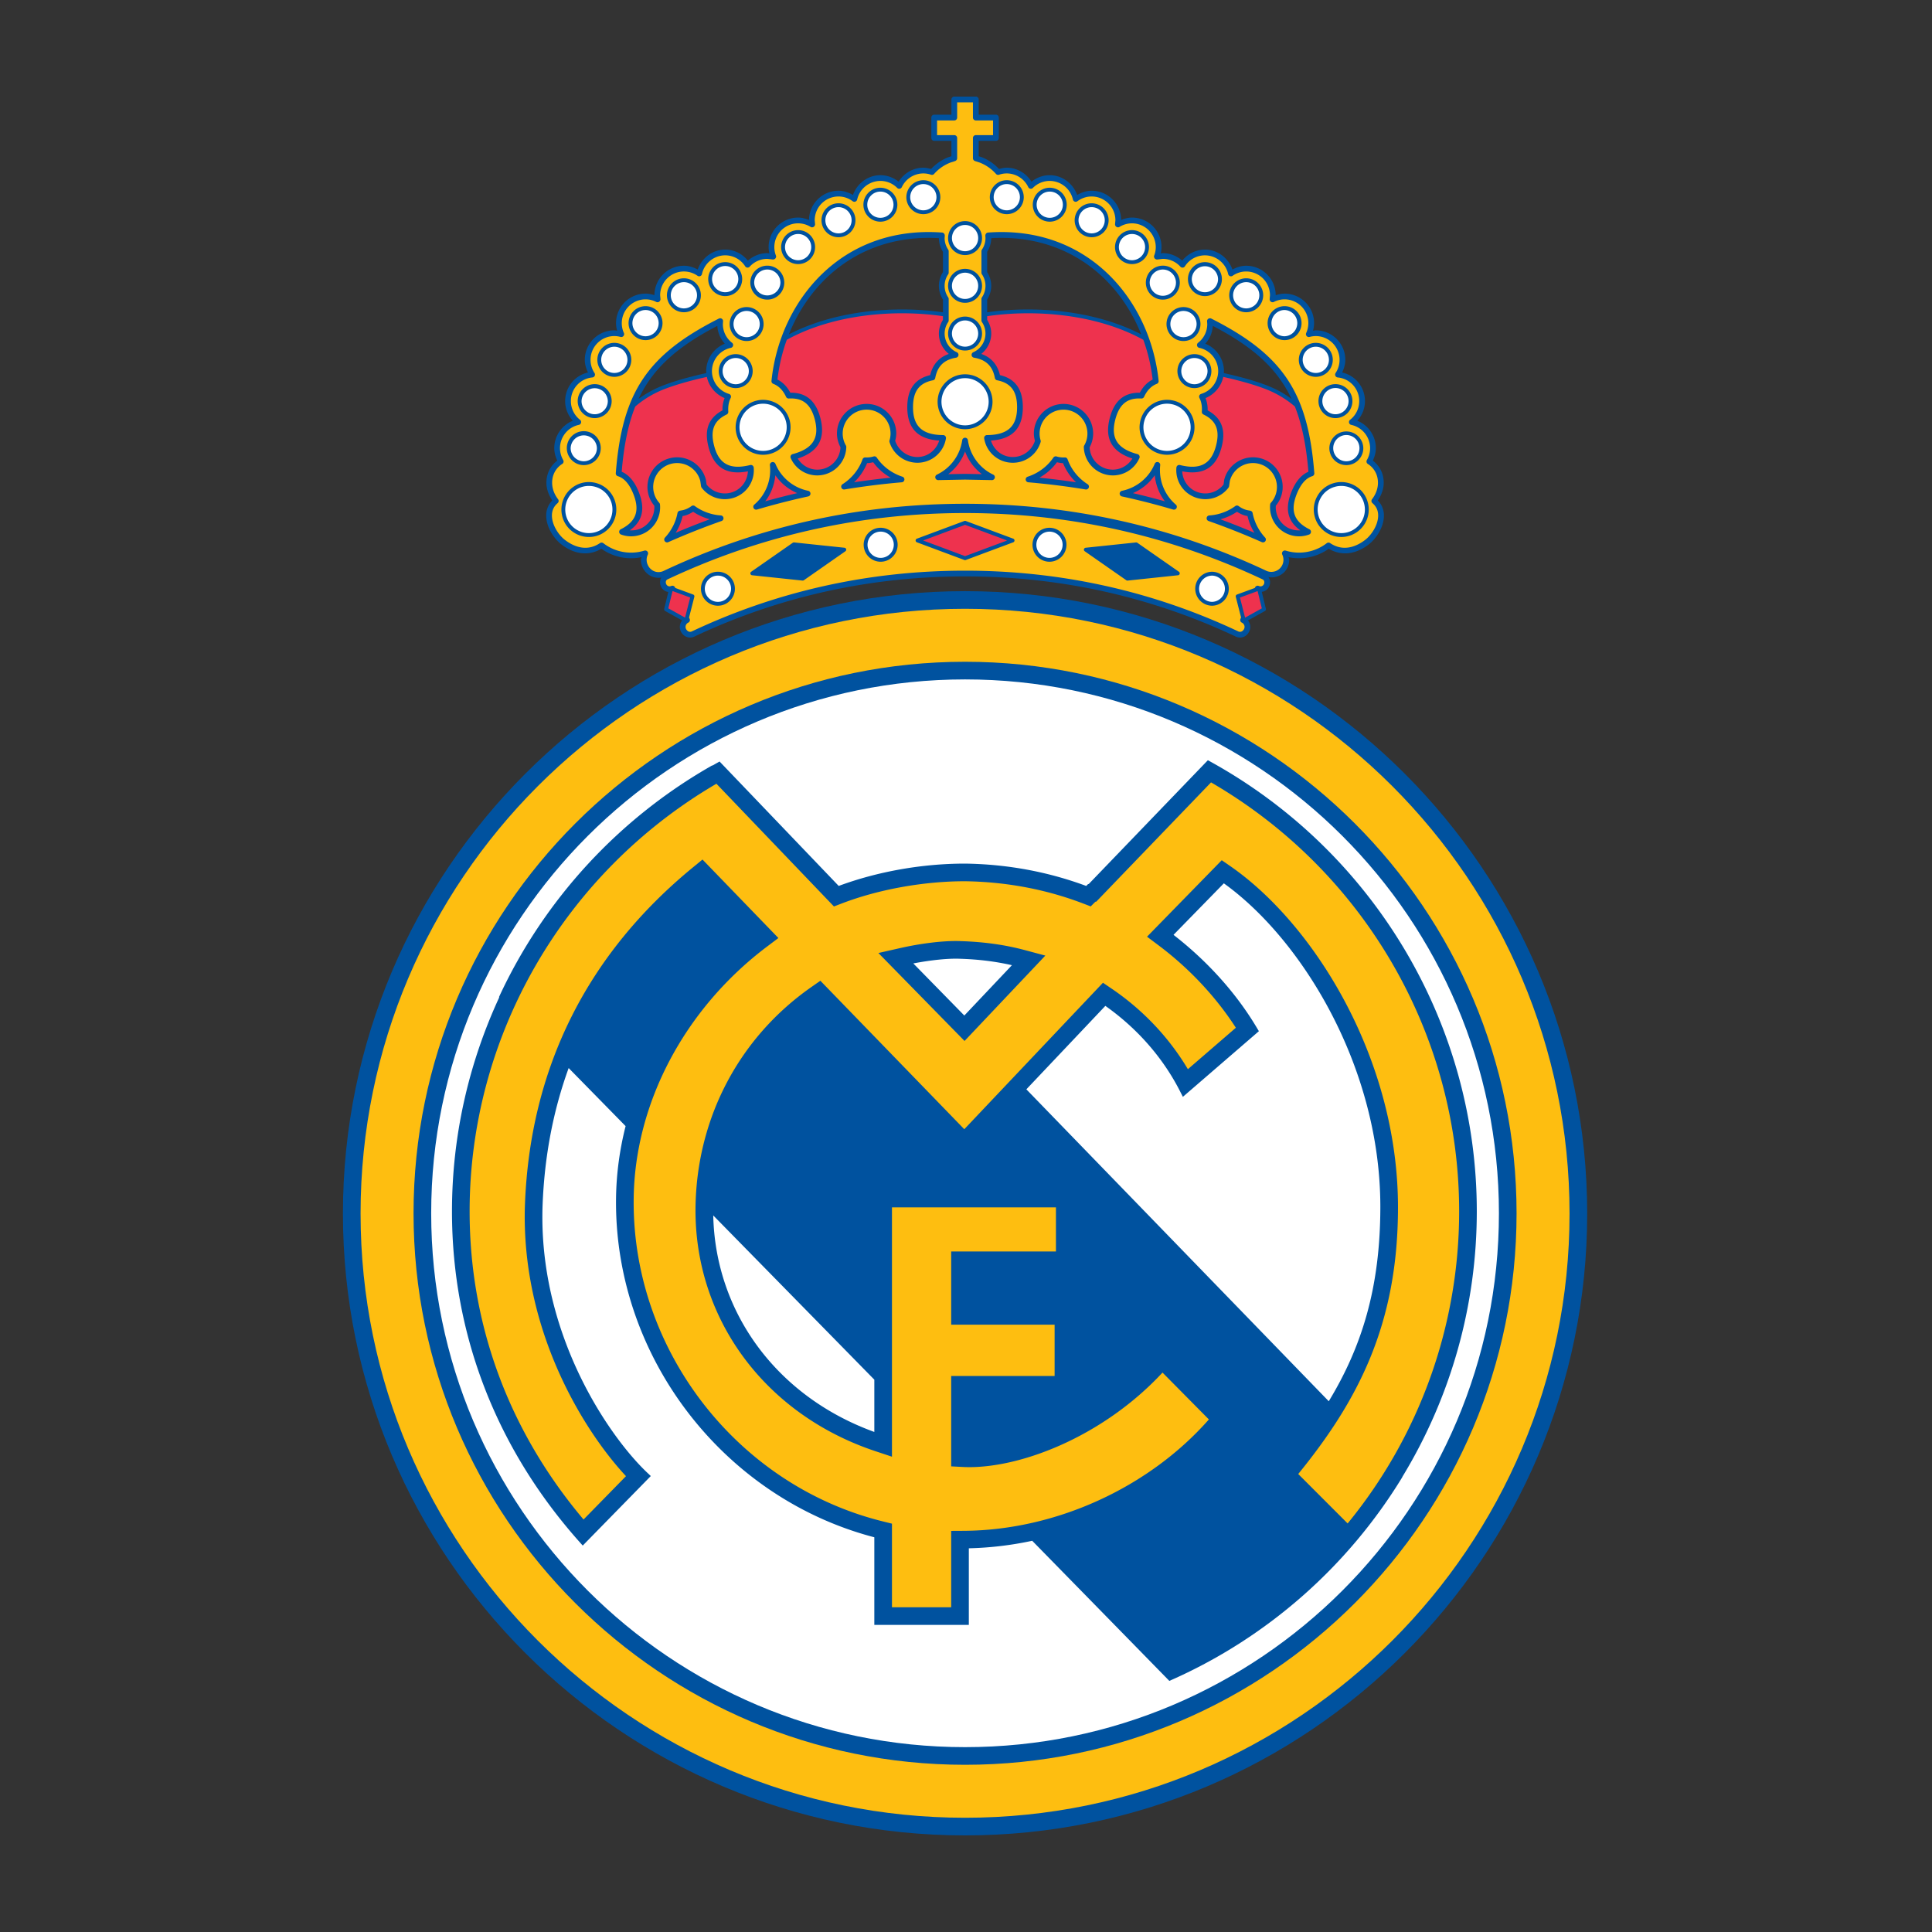 <svg xmlns="http://www.w3.org/2000/svg" viewBox="0 0 400 400">
  <rect x="0" y="0" width="400" height="400" fill="#333333" stroke="none"/>
  <g fill="none" fill-rule="nonzero">
    <path fill="#00529F" d="M285.264 103.618c.76-1.146 1.22-2.399 1.22-3.675 0-.358-.033-.717-.096-1.074-.253-1.43-1.027-2.643-2.158-3.506.383-.809.627-1.68.627-2.581 0-2.518-1.567-4.76-3.846-5.672 1.007-1.113 1.591-2.536 1.591-4.065a6.062 6.062 0 0 0-4.727-5.927c.392-.821.658-1.695.658-2.616 0-3.369-2.742-6.11-6.11-6.11-.194 0-.39.06-.585.08a5.992 5.992 0 0 0 .232-1.57 6.117 6.117 0 0 0-6.109-6.11c-.629 0-1.243.132-1.84.322a6.117 6.117 0 0 0-6.11-6.094c-1.014 0-1.97.311-2.85.787-.853-2.41-3.096-4.13-5.691-4.13-1.852 0-3.545.866-4.704 2.288-1.106-.98-2.523-1.557-4.015-1.557l-.427.05a6.02 6.02 0 0 0 .154-1.296 6.119 6.119 0 0 0-6.112-6.112c-.778 0-1.528.202-2.25.493a6.074 6.074 0 0 0-1.784-4.26 6.07 6.07 0 0 0-4.322-1.79c-1.069 0-2.073.344-2.995.874-.857-2.39-3.092-4.095-5.68-4.095-1.394 0-2.7.488-3.776 1.341-1.108-1.756-3.016-2.894-5.12-2.894-.542 0-1.074.124-1.603.269-1.002-1.063-2.222-1.922-3.594-2.447l-.614-.197v-3.178h3.568a.595.595 0 0 0 .595-.595v-4.23a.595.595 0 0 0-.595-.594h-3.568v-3.152a.595.595 0 0 0-.595-.595h-4.456a.595.595 0 0 0-.595.595v3.152h-3.563a.594.594 0 0 0-.595.595v4.23c0 .328.266.594.595.594h3.563v3.178l-.613.197c-1.37.524-2.59 1.383-3.596 2.447-.528-.146-1.06-.27-1.603-.27-2.104 0-4.011 1.139-5.119 2.895-1.076-.855-2.383-1.342-3.777-1.342-2.585 0-4.821 1.706-5.678 4.095-.92-.53-1.923-.874-2.996-.874-3.348 0-6.07 2.709-6.104 6.05-.724-.29-1.475-.493-2.251-.493a6.12 6.12 0 0 0-6.113 6.112c0 .438.062.87.157 1.297l-.43-.05c-1.489 0-2.905.577-4.015 1.556-1.155-1.422-2.845-2.288-4.699-2.288-2.604 0-4.845 1.72-5.69 4.13-.887-.476-1.844-.787-2.858-.787a6.116 6.116 0 0 0-6.107 6.093c-.597-.191-1.206-.322-1.836-.322a6.118 6.118 0 0 0-6.111 6.111c0 .538.092 1.058.229 1.57-.196-.02-.391-.08-.585-.08-3.37 0-6.11 2.741-6.11 6.11 0 .922.266 1.796.66 2.616-2.74.631-4.726 3.038-4.726 5.926 0 1.529.583 2.951 1.59 4.065-2.278.914-3.844 3.155-3.844 5.672 0 .9.241 1.772.62 2.58-1.13.864-1.902 2.08-2.155 3.51a6.153 6.153 0 0 0-.094 1.072c0 1.276.458 2.528 1.218 3.675a4.38 4.38 0 0 0-1.26 3.12v.093c.042 2.387 1.64 4.71 3.11 5.857 2.754 2.152 5.754 2.448 8.317.924a10.56 10.56 0 0 0 8.303 1.744c-.028.184-.123.358-.123.543a3.7 3.7 0 0 0 .357 1.582c.429.92 1.174 1.613 2.094 1.948a3.494 3.494 0 0 0 1.777.146c-.06.1-.111.206-.151.318a2.064 2.064 0 0 0 .097 1.567c.223.474.616.834 1.108 1.012.131.047.264.066.398.077l-.857 3.502a.4.4 0 0 0 .194.444l3.517 1.958a2.174 2.174 0 0 0-.475 1.345c0 .304.064.611.199.905.533 1.125 1.73 1.597 2.787 1.105 17.533-8.274 36.397-12.468 56.067-12.468 19.671 0 38.535 4.194 56.068 12.466 1.064.496 2.26.023 2.784-1.1a2.15 2.15 0 0 0 .204-.913c0-.488-.173-.958-.477-1.34l3.514-1.958a.4.4 0 0 0 .194-.444l-.858-3.52c.636-.077 1.22-.446 1.513-1.071.137-.292.206-.605.206-.912 0-.225-.037-.446-.111-.652a1.802 1.802 0 0 0-.224-.415c1.593.27 3.226-.47 3.947-2.001.235-.5.352-1.037.352-1.573 0-.188-.095-.364-.125-.551a10.576 10.576 0 0 0 8.309-1.744c2.56 1.522 5.56 1.227 8.315-.923 1.468-1.148 3.066-3.47 3.108-5.857v-.092a4.38 4.38 0 0 0-1.26-3.12ZM146.21 76.836c0 .137.022.27.031.405-2.971.66-6.359 1.546-9.113 2.628a21.672 21.672 0 0 0-4.918 2.717c2.981-6.347 8.031-10.812 16.303-15.116a6.007 6.007 0 0 0 1.55 3.688 6.14 6.14 0 0 0-3.853 5.678Zm49.016-20.498c-.532.858-.84 1.827-.84 2.838 0 1.012.308 1.982.84 2.84v2.645c-9.724-1.401-22.184-.468-31.902 4.573 4.645-11.623 15.406-20.824 31.065-19.923.003 1.006.308 1.969.837 2.822v4.205Zm9.159 8.323v-2.644c.53-.856.837-1.826.837-2.841 0-1.015-.308-1.983-.837-2.838v-4.205c.526-.85.831-1.812.835-2.822 15.658-.9 26.419 8.3 31.064 19.923-9.718-5.04-22.177-5.974-31.9-4.573Zm58.095 15.208c-2.759-1.083-6.142-1.968-9.109-2.628.009-.135.032-.268.032-.405 0-2.523-1.572-4.766-3.856-5.677a6.014 6.014 0 0 0 1.55-3.69c8.271 4.304 13.32 8.77 16.301 15.116a21.685 21.685 0 0 0-4.918-2.716Z"/>
    <path fill="#EE324E" d="M269.22 109.803c-.896.05-1.79-.108-2.588-.547a4.824 4.824 0 0 1-2.501-4.226c0-.11.01-.223.016-.335.57-.691.994-1.47 1.22-2.346a6.087 6.087 0 0 0-.655-4.646 6.104 6.104 0 0 0-3.765-2.828c-3.273-.844-6.627 1.137-7.477 4.416l-.146 1.028a4.814 4.814 0 0 1-4.98 1.69c-2.073-.534-3.474-2.342-3.578-4.425 4.385.853 7.068-.786 8.16-5.043.228-.885.342-1.704.342-2.457 0-2.295-1.1-3.972-3.241-5.123 0-.069.007-.14.007-.21a6.49 6.49 0 0 0-.441-2.332c1.876-.78 3.258-2.427 3.67-4.383 2.921.65 6.232 1.52 8.926 2.577a20.758 20.758 0 0 1 5.899 3.55c1.495 3.755 2.362 8.152 2.805 13.503-1.5.647-2.718 2.08-3.592 4.36-.437 1.152-.656 2.206-.656 3.169 0 1.885.882 3.4 2.574 4.608ZM234.452 94.933c-1.098 1.771-3.18 2.686-5.253 2.152-2.053-.527-3.515-2.365-3.6-4.48a6.08 6.08 0 0 0 .728-2.838 6.146 6.146 0 0 0-6.138-6.14 6.148 6.148 0 0 0-6.14 6.14c0 .51.097 1.007.224 1.494-.648 2.009-2.473 3.36-4.586 3.36-2.138 0-3.908-1.417-4.525-3.406 4.421-.279 6.605-2.526 6.605-6.904 0-3.724-1.564-5.893-4.741-6.65-.526-2.219-1.83-3.676-3.861-4.384 1.271-1.013 2.06-2.546 2.06-4.217 0-1.018-.308-1.985-.838-2.838v-.758c9.865-1.445 22.628-.463 32.327 4.89a36.27 36.27 0 0 1 1.93 8.231c-1.098.546-1.988 1.458-2.656 2.725-3.262-.054-5.305 1.673-6.233 5.275-.226.882-.34 1.7-.34 2.452-.001 2.876 1.68 4.811 5.037 5.896ZM196.446 73.277c-2.03.708-3.335 2.166-3.86 4.385-3.18.756-4.743 2.925-4.743 6.65 0 4.377 2.184 6.624 6.61 6.903-.622 1.989-2.392 3.405-4.53 3.405-2.083 0-3.946-1.38-4.581-3.359.124-.49.22-.99.22-1.494a6.1 6.1 0 0 0-1.798-4.342 6.098 6.098 0 0 0-4.342-1.799 6.148 6.148 0 0 0-6.142 6.14c0 .985.27 1.954.733 2.838-.084 2.116-1.547 3.952-3.603 4.48-2.072.535-4.155-.38-5.25-2.151 3.358-1.085 5.038-3.02 5.038-5.897 0-.753-.114-1.57-.34-2.451-.93-3.603-2.972-5.33-6.233-5.276-.664-1.265-1.557-2.176-2.66-2.725.318-2.796.97-5.568 1.932-8.23 9.7-5.353 22.463-6.335 32.329-4.89v.758c-.532.857-.84 1.825-.84 2.838.002 1.671.789 3.204 2.06 4.217ZM149.585 84.961c-2.14 1.15-3.238 2.825-3.238 5.121 0 .755.115 1.574.343 2.46 1.09 4.257 3.773 5.897 8.156 5.042-.1 2.082-1.502 3.89-3.58 4.425a4.81 4.81 0 0 1-4.978-1.69l-.146-1.02c-.848-3.287-4.202-5.269-7.479-4.424a6.102 6.102 0 0 0-3.76 2.824 6.097 6.097 0 0 0-.658 4.649c.224.873.649 1.653 1.22 2.346.008.11.016.22.016.33 0 1.75-.946 3.376-2.499 4.23-.797.44-1.693.598-2.587.548 1.691-1.207 2.573-2.722 2.573-4.606 0-.963-.22-2.017-.657-3.168-.868-2.28-2.087-3.715-3.595-4.362.443-5.35 1.31-9.747 2.805-13.502a20.759 20.759 0 0 1 5.9-3.551c2.69-1.057 6.004-1.927 8.929-2.578.412 1.956 1.793 3.604 3.67 4.384a6.512 6.512 0 0 0-.442 2.333c0 .069.006.14.007.21ZM252.663 107.513a11.306 11.306 0 0 0 3.444-1.558c.553.359 1.144.648 1.785.811l.39.07a11.476 11.476 0 0 0 1.442 3.477 152.44 152.44 0 0 0-7.061-2.8ZM199.805 98.107l-3.491.065a10.461 10.461 0 0 0 3.491-4.698 10.47 10.47 0 0 0 3.493 4.698l-3.493-.065ZM139.89 110.313a11.368 11.368 0 0 0 1.44-3.476l.39-.071c.639-.163 1.23-.452 1.787-.811a11.425 11.425 0 0 0 3.448 1.555c-2.376.875-4.733 1.81-7.065 2.803ZM158.432 103.791c1.206-1.561 1.9-3.43 2.1-5.389a10.488 10.488 0 0 0 4.521 3.695 149.965 149.965 0 0 0-6.62 1.694Z"/>
    <path fill="#EE324E" d="M176.828 99.85a11.289 11.289 0 0 0 2.692-3.96c.429-.007.848-.092 1.265-.186a11.28 11.28 0 0 0 3.625 3.196c-2.529.253-5.058.57-7.582.95ZM215.2 98.9a11.33 11.33 0 0 0 3.63-3.196c.413.094.83.179 1.26.186a11.312 11.312 0 0 0 2.693 3.96 154.44 154.44 0 0 0-7.583-.95ZM234.559 102.096a10.472 10.472 0 0 0 4.52-3.694c.201 1.958.897 3.827 2.103 5.39a150.717 150.717 0 0 0-6.623-1.696Z"/>
    <path fill="#FFF" d="M188.45 40.827a2.721 2.721 0 0 1 2.72-2.716 2.72 2.72 0 0 1 2.717 2.716 2.72 2.72 0 0 1-2.717 2.717c-1.499 0-2.72-1.219-2.72-2.717ZM197.089 49.295a2.72 2.72 0 0 1 2.716-2.717 2.72 2.72 0 0 1 2.717 2.717 2.719 2.719 0 0 1-2.717 2.715 2.719 2.719 0 0 1-2.716-2.715ZM197.089 59.176a2.72 2.72 0 0 1 2.716-2.717 2.72 2.72 0 0 1 2.717 2.717 2.72 2.72 0 0 1-2.717 2.718 2.72 2.72 0 0 1-2.716-2.718ZM197.089 69.06a2.719 2.719 0 0 1 2.716-2.716 2.719 2.719 0 0 1 2.717 2.715 2.719 2.719 0 0 1-2.717 2.715 2.719 2.719 0 0 1-2.716-2.715ZM179.56 42.382c0-.725.283-1.407.796-1.92a2.696 2.696 0 0 1 1.918-.795 2.719 2.719 0 0 1 2.716 2.715 2.718 2.718 0 0 1-2.716 2.715 2.717 2.717 0 0 1-2.714-2.715ZM170.883 45.604a2.72 2.72 0 0 1 2.717-2.717 2.72 2.72 0 0 1 2.715 2.717 2.718 2.718 0 0 1-2.715 2.714 2.72 2.72 0 0 1-2.717-2.714ZM162.527 51.162a2.72 2.72 0 0 1 2.718-2.717c.724 0 1.405.283 1.917.796a2.718 2.718 0 0 1-1.918 4.637 2.72 2.72 0 0 1-2.717-2.716ZM156.146 58.52a2.719 2.719 0 0 1 2.713-2.718 2.72 2.72 0 0 1 2.717 2.717 2.716 2.716 0 0 1-5.43 0ZM147.428 57.787a2.718 2.718 0 0 1 4.637-1.918c.512.512.795 1.193.795 1.918a2.72 2.72 0 0 1-2.714 2.72c-1.499-.001-2.718-1.221-2.718-2.72ZM138.88 61.132a2.721 2.721 0 0 1 2.719-2.717 2.718 2.718 0 0 1 2.712 2.717 2.718 2.718 0 0 1-2.712 2.717c-1.5 0-2.719-1.22-2.719-2.717ZM130.935 66.902a2.72 2.72 0 0 1 2.72-2.716 2.718 2.718 0 0 1 2.712 2.716 2.719 2.719 0 0 1-2.712 2.717c-1.5 0-2.72-1.219-2.72-2.717ZM124.475 74.502a2.719 2.719 0 0 1 2.712-2.717 2.722 2.722 0 0 1 2.719 2.717 2.72 2.72 0 0 1-2.719 2.716 2.718 2.718 0 0 1-2.712-2.716ZM120.405 83.044a2.718 2.718 0 0 1 5.435 0c0 1.5-1.22 2.72-2.716 2.72-1.5 0-2.719-1.22-2.719-2.72ZM118.15 92.782a2.717 2.717 0 0 1 5.432 0 2.72 2.72 0 0 1-2.715 2.717 2.72 2.72 0 0 1-2.717-2.717ZM151.866 67.094a2.7 2.7 0 0 1 .797-1.922 2.699 2.699 0 0 1 1.92-.796 2.72 2.72 0 0 1 2.714 2.718 2.719 2.719 0 0 1-2.715 2.716 2.72 2.72 0 0 1-2.716-2.716ZM149.608 76.836a2.717 2.717 0 0 1 2.712-2.715 2.72 2.72 0 0 1 2.717 2.715 2.72 2.72 0 0 1-2.717 2.716 2.717 2.717 0 0 1-2.712-2.716ZM194.921 83.178a4.89 4.89 0 0 1 4.884-4.885 4.891 4.891 0 0 1 4.886 4.885 4.891 4.891 0 0 1-4.886 4.886 4.891 4.891 0 0 1-4.884-4.886ZM155.505 92.675a4.854 4.854 0 0 1-2.248-2.992 4.893 4.893 0 0 1 3.518-5.948 4.893 4.893 0 0 1 5.95 3.517 4.89 4.89 0 0 1-7.22 5.423ZM117.635 107.849a4.896 4.896 0 0 1 1.925-6.637 4.858 4.858 0 0 1 3.722-.411 4.85 4.85 0 0 1 2.916 2.337 4.891 4.891 0 0 1-1.924 6.635 4.898 4.898 0 0 1-6.64-1.924ZM205.73 40.827c0-.726.282-1.408.794-1.921a2.692 2.692 0 0 1 1.916-.795 2.72 2.72 0 0 1 2.72 2.716 2.721 2.721 0 0 1-2.72 2.717 2.716 2.716 0 0 1-2.71-2.717ZM214.625 42.382a2.716 2.716 0 0 1 2.712-2.715 2.72 2.72 0 0 1 2.717 2.715 2.72 2.72 0 0 1-2.717 2.715 2.716 2.716 0 0 1-2.712-2.715ZM223.296 45.604a2.719 2.719 0 0 1 2.715-2.717 2.72 2.72 0 0 1 2.718 2.717 2.72 2.72 0 0 1-2.718 2.714 2.718 2.718 0 0 1-2.715-2.714ZM231.652 51.162a2.719 2.719 0 0 1 2.715-2.717 2.72 2.72 0 0 1 2.717 2.717 2.72 2.72 0 0 1-2.717 2.716 2.719 2.719 0 0 1-2.715-2.716ZM238.035 58.52a2.72 2.72 0 0 1 2.717-2.718c.725 0 1.405.283 1.919.795a2.717 2.717 0 1 1-4.635 1.922ZM246.75 57.787a2.717 2.717 0 0 1 5.433 0 2.72 2.72 0 0 1-2.714 2.719 2.722 2.722 0 0 1-2.718-2.72ZM255.299 61.132a2.718 2.718 0 0 1 2.712-2.717c1.5 0 2.72 1.22 2.72 2.717a2.721 2.721 0 0 1-2.72 2.717 2.718 2.718 0 0 1-2.712-2.717ZM263.243 66.902a2.72 2.72 0 0 1 2.718-2.716 2.718 2.718 0 0 1 0 5.433 2.72 2.72 0 0 1-2.718-2.717ZM269.706 74.502a2.72 2.72 0 0 1 2.717-2.717 2.72 2.72 0 0 1 2.717 2.717 2.72 2.72 0 0 1-2.717 2.716 2.72 2.72 0 0 1-2.717-2.716ZM273.776 83.044a2.717 2.717 0 0 1 2.715-2.713 2.719 2.719 0 0 1 2.716 2.713c0 1.5-1.218 2.72-2.716 2.72a2.72 2.72 0 0 1-2.715-2.72ZM276.029 92.782a2.715 2.715 0 1 1 5.432.005 2.715 2.715 0 0 1-5.432-.005ZM242.313 67.094a2.72 2.72 0 0 1 2.716-2.718 2.72 2.72 0 0 1 2.715 2.718 2.718 2.718 0 0 1-2.715 2.716 2.72 2.72 0 0 1-2.716-2.716ZM244.572 76.836a2.72 2.72 0 0 1 2.718-2.715 2.72 2.72 0 0 1 2.716 2.715 2.72 2.72 0 0 1-2.716 2.716 2.72 2.72 0 0 1-2.718-2.716ZM240.405 93.198a4.85 4.85 0 0 1-2.99-2.246 4.848 4.848 0 0 1-.523-3.7 4.85 4.85 0 0 1 2.242-2.99 4.853 4.853 0 0 1 3.704-.527 4.851 4.851 0 0 1 2.99 2.247 4.847 4.847 0 0 1 .525 3.7 4.86 4.86 0 0 1-2.247 2.994 4.854 4.854 0 0 1-3.7.522ZM275.338 109.773a4.86 4.86 0 0 1-2.339-2.926 4.845 4.845 0 0 1 .416-3.708 4.844 4.844 0 0 1 2.918-2.338 4.85 4.85 0 0 1 3.717.411 4.846 4.846 0 0 1 2.338 2.915 4.862 4.862 0 0 1-.411 3.723 4.895 4.895 0 0 1-6.64 1.923ZM179.613 112.785c0-.724.283-1.407.797-1.92a2.696 2.696 0 0 1 1.919-.796c1.5 0 2.72 1.218 2.72 2.716a2.722 2.722 0 0 1-2.72 2.717 2.72 2.72 0 0 1-2.716-2.717ZM145.923 121.89a2.7 2.7 0 0 1 .796-1.92 2.695 2.695 0 0 1 1.917-.796c1.5 0 2.719 1.22 2.719 2.717a2.721 2.721 0 0 1-2.719 2.718 2.719 2.719 0 0 1-2.713-2.718Z"/>
    <path fill="#EE324E" d="m199.805 108.663 8.694 3.24-8.694 3.241-8.69-3.242 8.69-3.24ZM139.24 122.37c.63.23 3.137 1.153 3.655 1.343l-1.064 4.16c-.67-.371-3.053-1.698-3.465-1.928l.875-3.575Z"/>
    <path fill="#FFF" d="M214.567 112.785a2.718 2.718 0 0 1 2.714-2.716c1.5 0 2.721 1.218 2.721 2.716a2.723 2.723 0 0 1-2.721 2.717 2.718 2.718 0 0 1-2.714-2.717ZM248.26 121.89a2.718 2.718 0 0 1 2.714-2.717 2.719 2.719 0 0 1 0 5.435 2.718 2.718 0 0 1-2.713-2.717Z"/>
    <path fill="#FEBE10" d="M261.398 119.95c-19.333-9.11-40.056-13.73-61.593-13.73-21.537 0-42.26 4.62-61.593 13.73a.6.6 0 0 0-.323.347.873.873 0 0 0 .055.658.767.767 0 0 0 1.02.37.597.597 0 0 1 .793.289l.053.114 3.697 1.36a.4.4 0 0 1 .25.474l-1.098 4.294.123.265c.138.297.01.65-.286.789a.98.98 0 0 0-.469 1.29c.213.444.694.769 1.205.53 17.692-8.347 36.726-12.58 56.573-12.58s38.883 4.233 56.573 12.58c.515.24.994-.084 1.202-.528a.974.974 0 0 0-.467-1.292.593.593 0 0 1-.285-.789l.124-.267-1.098-4.292a.4.4 0 0 1 .25-.474l3.695-1.358.054-.116a.593.593 0 0 1 .792-.288.772.772 0 0 0 1.026-.372.866.866 0 0 0 .052-.653.6.6 0 0 0-.325-.35Zm-112.762 5.457a3.518 3.518 0 0 1-2.482-6.003 3.486 3.486 0 0 1 2.482-1.03 3.52 3.52 0 0 1 3.518 3.517 3.521 3.521 0 0 1-3.518 3.516Zm26.394-11.277-8.605 6.005a.401.401 0 0 1-.27.069l-10.443-1.103a.399.399 0 0 1-.186-.725l8.61-6.002a.4.4 0 0 1 .27-.07l10.437 1.1a.4.4 0 0 1 .187.726Zm7.299 2.171a3.519 3.519 0 0 1-3.514-3.516 3.49 3.49 0 0 1 1.03-2.486 3.49 3.49 0 0 1 2.484-1.03 3.52 3.52 0 0 1 3.52 3.516 3.522 3.522 0 0 1-3.52 3.516Zm27.453-4.024-9.837 3.668a.402.402 0 0 1-.279 0l-9.834-3.668a.4.4 0 0 1 0-.75l9.834-3.666a.402.402 0 0 1 .28 0l9.836 3.667a.4.4 0 0 1 0 .749Zm7.499 4.024a3.518 3.518 0 0 1-3.512-3.516 3.518 3.518 0 0 1 3.512-3.515 3.522 3.522 0 0 1 3.52 3.515 3.522 3.522 0 0 1-3.52 3.516Zm26.616 2.8-10.436 1.103a.397.397 0 0 1-.27-.069l-8.61-6.005a.4.4 0 0 1 .185-.725l10.439-1.099c.095-.01.19.014.27.07l8.608 6.001a.4.4 0 0 1-.186.725Zm7.077 6.306a3.518 3.518 0 0 1-3.512-3.516 3.518 3.518 0 0 1 3.512-3.516 3.517 3.517 0 0 1 0 7.032Z"/>
    <path fill="#FEBE10" d="M284.156 104.174a.594.594 0 0 1-.09-.818c1-1.302 1.41-2.822 1.15-4.279a4.452 4.452 0 0 0-2.022-3.023.595.595 0 0 1-.196-.803c.437-.746.668-1.6.668-2.47a4.939 4.939 0 0 0-3.904-4.812.596.596 0 0 1-.244-1.051 4.887 4.887 0 0 0 1.894-3.873 4.897 4.897 0 0 0-4.451-4.896.595.595 0 0 1-.44-.92 4.925 4.925 0 0 0-4.099-7.647c-.425 0-.86.06-1.291.176a.595.595 0 0 1-.696-.822c.295-.645.444-1.329.444-2.034a4.926 4.926 0 0 0-4.918-4.922c-.776 0-1.547.186-2.229.538a.595.595 0 0 1-.601-.052.624.624 0 0 1-.26-.562l.063-.772a4.929 4.929 0 0 0-4.923-4.923 4.85 4.85 0 0 0-2.809.89.594.594 0 0 1-.923-.359c-.495-2.245-2.517-3.874-4.81-3.874a4.916 4.916 0 0 0-4.143 2.268.593.593 0 0 1-.94.077 4.911 4.911 0 0 0-3.635-1.614l-1.107.13c-.208.024-.446-.056-.574-.222-.127-.165-.192-.38-.116-.575a4.82 4.82 0 0 0 .335-1.768 4.93 4.93 0 0 0-4.924-4.923c-.912 0-1.812.26-2.603.75-.19.12-.431.097-.623-.021a.628.628 0 0 1-.278-.582l.07-.783c0-1.314-.512-2.55-1.442-3.48a4.888 4.888 0 0 0-3.48-1.442c-1.06 0-2.076.339-2.937.98a.595.595 0 0 1-.936-.35 4.946 4.946 0 0 0-4.801-3.852 4.888 4.888 0 0 0-3.485 1.447.595.595 0 0 1-.96-.168 4.942 4.942 0 0 0-4.452-2.832c-.538 0-1.075.091-1.597.27a.593.593 0 0 1-.638-.172 8.614 8.614 0 0 0-3.387-2.353l-.933-.3c-.247-.078-.447-.317-.447-.575v-4.205c0-.33.267-.595.595-.595h3.567v-3.04h-3.567a.595.595 0 0 1-.595-.595v-3.152h-3.267v3.152a.594.594 0 0 1-.595.595h-3.564v3.04h3.564c.328 0 .595.266.595.595v4.205c0 .259-.2.498-.447.576l-.931.3a8.616 8.616 0 0 0-3.389 2.353.595.595 0 0 1-.64.17 4.918 4.918 0 0 0-1.595-.269 4.94 4.94 0 0 0-4.452 2.832.594.594 0 0 1-.96.168 4.891 4.891 0 0 0-3.485-1.447 4.95 4.95 0 0 0-4.802 3.853.595.595 0 0 1-.937.348 4.865 4.865 0 0 0-2.935-.98 4.927 4.927 0 0 0-4.92 4.922l.071.775a.632.632 0 0 1-.276.585c-.191.12-.43.145-.622.027a4.964 4.964 0 0 0-2.608-.752 4.928 4.928 0 0 0-4.923 4.923c0 .605.113 1.2.336 1.77.076.195.01.409-.117.574-.127.165-.366.246-.573.221l-1.11-.13a4.919 4.919 0 0 0-3.635 1.616.594.594 0 0 1-.941-.08 4.9 4.9 0 0 0-4.137-2.267c-2.3 0-4.32 1.629-4.804 3.872a.593.593 0 0 1-.922.362 4.908 4.908 0 0 0-2.82-.891 4.927 4.927 0 0 0-4.921 4.923l.067.763a.63.63 0 0 1-.256.566.591.591 0 0 1-.6.06 4.907 4.907 0 0 0-2.234-.54 4.928 4.928 0 0 0-4.482 6.957.595.595 0 0 1-.698.82 4.89 4.89 0 0 0-1.288-.177 4.926 4.926 0 0 0-4.92 4.92c0 .976.285 1.918.824 2.726a.595.595 0 0 1-.439.922 4.898 4.898 0 0 0-4.452 4.896c0 1.52.69 2.931 1.892 3.873a.594.594 0 0 1-.244 1.05c-2.261.476-3.901 2.5-3.901 4.813 0 .87.229 1.725.662 2.471.16.277.074.63-.197.8a4.457 4.457 0 0 0-2.02 3.026c-.257 1.458.15 2.977 1.151 4.277a.595.595 0 0 1-.089.818c-.8.672-1.197 1.56-1.18 2.637.034 1.909 1.36 3.93 2.653 4.942 1.441 1.126 4.306 2.714 7.296.691a.595.595 0 0 1 .696.022 9.398 9.398 0 0 0 8.494 1.539.595.595 0 0 1 .712.825 2.495 2.495 0 0 0 0 2.147c.297.635.802 1.11 1.424 1.335.589.214 1.234.18 1.818-.092 19.585-9.234 40.592-13.915 62.437-13.915 21.849 0 42.864 4.681 62.465 13.913 1.23.495 2.649-.027 3.22-1.243a2.503 2.503 0 0 0-.005-2.147.595.595 0 0 1 .712-.824 9.414 9.414 0 0 0 8.498-1.539.596.596 0 0 1 .696-.022c2.985 2.022 5.852.435 7.294-.691 1.292-1.01 2.618-3.031 2.652-4.94.022-1.076-.375-1.964-1.176-2.635Zm-1.897-11.392a3.517 3.517 0 0 1-3.511 3.516 3.52 3.52 0 0 1-3.518-3.516 3.515 3.515 0 0 1 7.029 0Zm-5.768-13.25a3.517 3.517 0 0 1 3.515 3.512 3.52 3.52 0 0 1-3.515 3.519 3.515 3.515 0 0 1 0-7.03Zm-4.068-8.546a3.52 3.52 0 0 1 3.516 3.516 3.518 3.518 0 0 1-3.516 3.515 3.519 3.519 0 0 1-3.516-3.515 3.52 3.52 0 0 1 3.516-3.516Zm-6.462-7.598a3.517 3.517 0 0 1 3.512 3.514 3.518 3.518 0 0 1-3.512 3.516 3.52 3.52 0 0 1-3.516-3.516 3.52 3.52 0 0 1 3.516-3.514Zm-7.95-5.772a3.52 3.52 0 0 1 3.518 3.516 3.52 3.52 0 0 1-3.518 3.515 3.517 3.517 0 0 1-3.511-3.515 3.518 3.518 0 0 1 3.511-3.516Zm-8.542-3.341a3.516 3.516 0 0 1 3.513 3.512 3.52 3.52 0 0 1-3.513 3.518 3.521 3.521 0 0 1-3.517-3.518 3.518 3.518 0 0 1 3.517-3.512Zm-4.44 9.302a3.519 3.519 0 0 1 3.514 3.517 3.518 3.518 0 0 1-3.514 3.514 3.518 3.518 0 0 1-3.515-3.514 3.519 3.519 0 0 1 3.515-3.517Zm-6.301 19.997a5.646 5.646 0 0 1 4.31-.613 5.648 5.648 0 0 1 3.479 2.614 5.64 5.64 0 0 1 .61 4.307 5.654 5.654 0 0 1-2.614 3.482 5.646 5.646 0 0 1-4.306.608 5.648 5.648 0 0 1-3.479-2.615 5.647 5.647 0 0 1-.61-4.304 5.64 5.64 0 0 1 2.61-3.479Zm8.562-3.223a3.52 3.52 0 0 1-3.517-3.515 3.52 3.52 0 0 1 3.517-3.514 3.519 3.519 0 0 1 3.515 3.514 3.518 3.518 0 0 1-3.515 3.515Zm-6.539-25.348c.938 0 1.82.365 2.484 1.03a3.516 3.516 0 0 1-2.484 6 3.517 3.517 0 0 1-3.515-3.513 3.52 3.52 0 0 1 3.515-3.517Zm-6.385-7.357a3.52 3.52 0 0 1 3.516 3.516 3.52 3.52 0 0 1-3.516 3.515 3.518 3.518 0 0 1-3.513-3.515 3.518 3.518 0 0 1 3.513-3.516Zm-8.356-5.558a3.52 3.52 0 0 1 3.517 3.515 3.52 3.52 0 0 1-3.517 3.513 3.517 3.517 0 0 1-3.513-3.513 3.518 3.518 0 0 1 3.513-3.515Zm-8.673-3.22a3.52 3.52 0 0 1 3.516 3.514 3.518 3.518 0 0 1-3.516 3.513 3.515 3.515 0 0 1-3.51-3.513 3.516 3.516 0 0 1 3.51-3.514Zm-11.378-.526a3.481 3.481 0 0 1 2.48-1.029 3.52 3.52 0 0 1 3.519 3.514 3.52 3.52 0 0 1-3.518 3.515 3.516 3.516 0 0 1-2.48-6Zm-6.154 7.437a3.52 3.52 0 0 1 3.516 3.516 3.519 3.519 0 0 1-3.516 3.514 3.519 3.519 0 0 1-3.515-3.514 3.52 3.52 0 0 1 3.515-3.516Zm-3.515 23.28a3.519 3.519 0 0 1 3.515-3.514 3.518 3.518 0 0 1 3.516 3.514 3.518 3.518 0 0 1-3.516 3.514 3.517 3.517 0 0 1-3.515-3.514Zm9.2 14.119a5.69 5.69 0 0 1-5.685 5.685 5.69 5.69 0 0 1-5.683-5.685 5.69 5.69 0 0 1 5.683-5.684 5.69 5.69 0 0 1 5.685 5.684Zm-5.685-20.485a3.52 3.52 0 0 1-3.515-3.517 3.52 3.52 0 0 1 3.515-3.516 3.519 3.519 0 0 1 3.516 3.516 3.52 3.52 0 0 1-3.516 3.517Zm-8.635-25.38a3.519 3.519 0 0 1 3.515 3.514 3.519 3.519 0 0 1-3.515 3.515 3.52 3.52 0 0 1-3.518-3.515 3.52 3.52 0 0 1 3.518-3.514Zm-11.379 2.584a3.49 3.49 0 0 1 2.483-1.028 3.518 3.518 0 0 1 3.514 3.514 3.517 3.517 0 0 1-3.514 3.513 3.517 3.517 0 0 1-3.513-3.513c0-.94.366-1.822 1.03-2.486Zm-6.191 2.19a3.519 3.519 0 0 1 3.514 3.516 3.518 3.518 0 0 1-3.514 3.513 3.518 3.518 0 0 1-3.516-3.513 3.52 3.52 0 0 1 3.516-3.515Zm-8.355 5.56c.938 0 1.82.365 2.484 1.029a3.517 3.517 0 0 1-2.483 6.001 3.52 3.52 0 0 1-3.517-3.515 3.52 3.52 0 0 1 3.516-3.516Zm-6.386 7.356a3.52 3.52 0 0 1 3.516 3.516 3.518 3.518 0 0 1-3.516 3.512 3.516 3.516 0 0 1-3.512-3.512 3.518 3.518 0 0 1 3.512-3.516Zm-2.283 27.958a5.693 5.693 0 0 1 6.922 4.092c.78 3.032-1.054 6.136-4.089 6.92a5.65 5.65 0 0 1-4.31-.61 5.65 5.65 0 0 1-2.616-3.481 5.693 5.693 0 0 1 4.093-6.92Zm-7.767-6.125a3.517 3.517 0 0 1 3.511-3.514 3.52 3.52 0 0 1 3.516 3.514 3.52 3.52 0 0 1-3.516 3.515 3.517 3.517 0 0 1-3.511-3.515Zm5.773-13.259a3.52 3.52 0 0 1 3.514 3.517 3.518 3.518 0 0 1-3.514 3.514 3.519 3.519 0 0 1-3.515-3.514c0-.939.367-1.822 1.031-2.487a3.49 3.49 0 0 1 2.484-1.03Zm-4.436-9.302c.939 0 1.82.365 2.484 1.028a3.489 3.489 0 0 1 1.029 2.484 3.519 3.519 0 0 1-3.512 3.518 3.522 3.522 0 0 1-3.517-3.518 3.517 3.517 0 0 1 3.516-3.512Zm-8.547 3.341a3.518 3.518 0 0 1 3.511 3.516 3.517 3.517 0 0 1-3.511 3.515 3.52 3.52 0 0 1-3.518-3.515 3.52 3.52 0 0 1 3.518-3.516Zm-7.944 5.772a3.517 3.517 0 0 1 3.512 3.514 3.518 3.518 0 0 1-3.512 3.516 3.521 3.521 0 0 1-3.518-3.516 3.52 3.52 0 0 1 3.518-3.514Zm-6.468 7.598a3.521 3.521 0 0 1 3.518 3.516 3.52 3.52 0 0 1-3.518 3.515 3.517 3.517 0 0 1-3.511-3.515 3.518 3.518 0 0 1 3.511-3.516Zm-7.58 12.058a3.518 3.518 0 0 1 3.517-3.511 3.518 3.518 0 0 1 3.515 3.511 3.521 3.521 0 0 1-3.515 3.519 3.521 3.521 0 0 1-3.518-3.519Zm1.26 6.226a3.517 3.517 0 0 1 3.514 3.512 3.519 3.519 0 0 1-3.514 3.516 3.52 3.52 0 0 1-3.515-3.516 3.518 3.518 0 0 1 3.515-3.512Zm3.793 21.203c-2.744 1.51-6.21.506-7.725-2.238a5.697 5.697 0 0 1 2.24-7.722 5.654 5.654 0 0 1 4.33-.479 5.641 5.641 0 0 1 3.393 2.72 5.69 5.69 0 0 1-2.238 7.719Zm24.73-2.605a151.002 151.002 0 0 0-11.03 4.376.594.594 0 0 1-.676-.95c1.322-1.419 2.24-3.224 2.583-5.083.046-.244.264-.438.508-.48l.65-.117a4.923 4.923 0 0 0 1.732-.832.594.594 0 0 1 .707-.003c1.527 1.119 3.434 1.806 5.37 1.934a.594.594 0 0 1 .157 1.155Zm2.172-4.708a6.003 6.003 0 0 1-6.309-2.214.851.851 0 0 1-.119-.335l-.145-1.022a4.957 4.957 0 0 0-6.029-3.562 4.92 4.92 0 0 0-3.032 2.277 4.906 4.906 0 0 0-.53 3.749 4.844 4.844 0 0 0 1.096 2.05.594.594 0 0 1 .15.34 6.019 6.019 0 0 1-3.088 5.855 6.017 6.017 0 0 1-4.975.372.595.595 0 0 1-.06-1.09c3.13-1.565 3.956-3.764 2.678-7.13-.819-2.15-1.924-3.451-3.287-3.863a.595.595 0 0 1-.42-.616c1.309-16.728 6.49-24.505 21.326-32.007.191-.097.43-.1.608.018.179.119.29.306.276.52l-.041.591c0 1.52.692 2.933 1.898 3.874a.594.594 0 0 1-.245 1.052 4.94 4.94 0 0 0-3.915 4.817c0 2.161 1.448 4.1 3.52 4.715a.594.594 0 0 1 .362.838c-.401.794-.568 1.754-.496 2.853a.595.595 0 0 1-.337.575c-2.622 1.255-3.426 3.237-2.607 6.427.984 3.835 3.286 5.08 7.469 4.037a.595.595 0 0 1 .736.522 5.976 5.976 0 0 1-4.484 6.357Zm15.769-.381a149.804 149.804 0 0 0-10.608 2.717.595.595 0 0 1-.555-1.023 9.377 9.377 0 0 0 3.233-8.153.595.595 0 0 1 1.14-.293 9.381 9.381 0 0 0 6.784 5.588.595.595 0 0 1 .006 1.164Zm19.378-2.925c-3.94.336-7.928.835-11.856 1.484a.595.595 0 0 1-.417-1.088c1.928-1.231 3.399-3.06 4.141-5.15a.576.576 0 0 1 .57-.395l.275.01c.49 0 .975-.07 1.443-.211a.595.595 0 0 1 .664.237c1.243 1.842 3.13 3.247 5.314 3.956a.595.595 0 0 1-.134 1.157Zm-2.546-8.33a.592.592 0 0 1 0-.343 4.921 4.921 0 0 0-1.24-4.916 4.918 4.918 0 0 0-3.501-1.45 4.958 4.958 0 0 0-4.953 4.952c0 .857.232 1.712.67 2.471a.602.602 0 0 1 .079.31 6.027 6.027 0 0 1-4.512 5.688 5.98 5.98 0 0 1-6.995-3.4.596.596 0 0 1 .392-.815c4.167-1.108 5.588-3.308 4.604-7.14-.823-3.19-2.484-4.538-5.388-4.375a.596.596 0 0 1-.573-.343c-.636-1.368-1.5-2.25-2.644-2.694a.595.595 0 0 1-.376-.615c1.68-16.422 14.357-32.244 35.333-30.708.324.024.567.333.547.658l-.03.49c0 .852.255 1.676.736 2.384a.597.597 0 0 1 .103.335v4.445c0 .12-.036.236-.103.334a4.23 4.23 0 0 0 0 4.769.597.597 0 0 1 .103.335v4.445c0 .12-.036.237-.103.336a4.23 4.23 0 0 0 1.784 6.247.595.595 0 0 1-.143 1.13c-2.49.413-3.863 1.75-4.322 4.206a.596.596 0 0 1-.47.474c-2.856.562-4.13 2.281-4.13 5.576 0 3.957 1.924 5.737 6.236 5.77a.594.594 0 0 1 .583.69 5.985 5.985 0 0 1-5.928 5.038 6.051 6.051 0 0 1-5.759-4.285Zm21.794 7.419a.6.6 0 0 1-.596.457l-5.556-.103-5.555.103a.601.601 0 0 1-.596-.457.59.59 0 0 1 .317-.674 9.358 9.358 0 0 0 5.246-7.132.595.595 0 0 1 1.178 0 9.36 9.36 0 0 0 5.246 7.132c.252.12.38.401.316.674Zm19.455 2.02a.593.593 0 0 1-.652.375 152.77 152.77 0 0 0-11.859-1.484.595.595 0 0 1-.134-1.158c2.181-.708 4.07-2.114 5.32-3.957a.597.597 0 0 1 .666-.235c.461.14.944.211 1.436.211l.274-.01c.26-.011.482.149.57.394.746 2.093 2.217 3.922 4.145 5.15.237.152.336.45.234.715Zm3.492-2.726a6.031 6.031 0 0 1-4.511-5.688.601.601 0 0 1 .081-.313c.435-.746.665-1.6.665-2.47a4.957 4.957 0 0 0-4.95-4.95 4.957 4.957 0 0 0-4.95 4.95c0 .482.07.955.211 1.41a.587.587 0 0 1 0 .349 5.988 5.988 0 0 1-5.764 4.283 5.98 5.98 0 0 1-5.923-5.038.593.593 0 0 1 .582-.69c4.31-.033 6.231-1.813 6.231-5.77 0-3.294-1.273-5.014-4.127-5.576a.596.596 0 0 1-.47-.474c-.46-2.456-1.833-3.792-4.322-4.205a.595.595 0 0 1-.143-1.131 4.23 4.23 0 0 0 1.786-6.246.594.594 0 0 1-.104-.337v-4.445c0-.12.036-.237.104-.336.48-.703.734-1.528.734-2.385 0-.855-.253-1.68-.734-2.382a.59.59 0 0 1-.104-.335v-4.445c0-.12.036-.238.104-.336.48-.702.734-1.527.734-2.383l-.029-.477c-.02-.325.222-.647.547-.67 20.976-1.537 33.651 14.285 35.331 30.707a.594.594 0 0 1-.376.615c-1.135.442-2 1.324-2.64 2.695a.596.596 0 0 1-.573.342c-2.903-.163-4.566 1.186-5.387 4.374-.986 3.833.435 6.036 4.603 7.141a.595.595 0 0 1 .393.815 5.986 5.986 0 0 1-7 3.4Zm14.674 6.973a.595.595 0 0 1-.691.287 149.046 149.046 0 0 0-10.606-2.718.595.595 0 0 1 .007-1.163 9.369 9.369 0 0 0 6.78-5.587.594.594 0 0 1 1.141.292 9.396 9.396 0 0 0 3.235 8.154c.213.182.268.49.134.735Zm18.397 6.835a.596.596 0 0 1-.726.199 150.836 150.836 0 0 0-11.03-4.375.594.594 0 0 1 .157-1.154 10.23 10.23 0 0 0 5.374-1.936.594.594 0 0 1 .708.005c.52.391 1.1.67 1.73.831l.648.116a.63.63 0 0 1 .505.48c.35 1.862 1.267 3.667 2.585 5.085.193.206.213.52.049.75Zm9.722-13.458c-1.354.41-2.46 1.71-3.286 3.864-1.277 3.365-.45 5.564 2.684 7.128a.595.595 0 0 1-.06 1.091 6.012 6.012 0 0 1-8.064-6.227.593.593 0 0 1 .148-.339 4.89 4.89 0 0 0 1.096-2.053 4.896 4.896 0 0 0-.527-3.744 4.922 4.922 0 0 0-3.037-2.28c-2.639-.68-5.343.917-6.027 3.554l-.146 1.032a.84.84 0 0 1-.12.333 6.009 6.009 0 0 1-6.31 2.214 5.986 5.986 0 0 1-4.486-6.355.594.594 0 0 1 .736-.524c4.186 1.044 6.492-.2 7.476-4.037.82-3.188.014-5.17-2.61-6.427a.591.591 0 0 1-.336-.575c.073-1.123-.09-2.054-.496-2.85a.595.595 0 0 1 .36-.842 4.948 4.948 0 0 0 3.522-4.715 4.94 4.94 0 0 0-3.915-4.817.598.598 0 0 1-.46-.448.6.6 0 0 1 .215-.603 4.881 4.881 0 0 0 1.897-3.875l-.04-.583a.583.583 0 0 1 .276-.523.615.615 0 0 1 .609-.022c14.833 7.5 20.014 15.278 21.32 32.006a.593.593 0 0 1-.419.617Zm10.979 9.648a5.695 5.695 0 0 1-7.725 2.238 5.654 5.654 0 0 1-2.72-3.405 5.64 5.64 0 0 1 .484-4.315 5.635 5.635 0 0 1 3.394-2.72 5.644 5.644 0 0 1 4.326.479 5.638 5.638 0 0 1 2.72 3.392 5.65 5.65 0 0 1-.48 4.331Z"/>
    <path fill="#EE324E" d="m260.374 122.37.872 3.575-3.463 1.929-1.065-4.161 3.656-1.343Z"/>
    <path fill="#00529F" d="M71 251.262C71 322.25 128.781 380 199.805 380c71.023 0 128.805-57.751 128.805-128.738 0-71.06-57.782-128.87-128.805-128.87-71.023 0-128.805 57.81-128.805 128.87Z"/>
    <path fill="#FEBE10" d="M74.653 251.262c0 34.487 14.032 65.75 36.697 88.405 22.669 22.654 53.946 36.68 88.455 36.68 34.506 0 65.786-14.026 88.455-36.68 22.666-22.655 36.697-53.918 36.697-88.405 0-34.526-14.032-65.821-36.697-88.502-22.67-22.677-53.949-36.717-88.455-36.717s-65.786 14.04-88.453 36.717c-22.666 22.68-36.7 53.976-36.7 88.502Z"/>
    <path fill="#00529F" d="M85.62 251.195c.003-62.966 51.22-114.181 114.185-114.184 62.967.003 114.182 51.218 114.184 114.184-.002 62.967-51.217 114.183-114.184 114.186-62.966-.003-114.182-51.219-114.185-114.186Z"/>
    <path fill="#FFF" d="M89.273 251.195c0-60.946 49.585-110.53 110.532-110.53 60.948 0 110.532 49.584 110.532 110.53 0 60.948-49.584 110.533-110.532 110.533-60.947 0-110.532-49.585-110.532-110.533Z"/>
    <path fill="#00529F" d="M305.755 250.79c0-38.56-21.062-74.197-54.968-93.002l-.708-.393-24.669 25.634h-.125l-.396.396c-7.891-2.928-16.315-4.501-25.068-4.625h-.002c-8.935 0-18.18 1.655-26.174 4.623l-24.664-25.759-.712.398c-.255.143-.503.296-.756.44l-.042-.043c-19.278 10.94-34.809 27.741-44.158 47.965l.054.055c-6.344 13.696-9.79 28.773-9.79 44.311 0 25.348 9.102 48.986 26.322 68.36l.751.844 14.09-14.396-.776-.735c-7.628-7.24-21.672-27.39-21.672-52.891 0-.698.01-1.4.032-2.107.358-10.24 2.17-19.828 5.411-28.735l11.79 12.019c-1.238 4.884-1.917 9.88-1.98 14.899-.004.297-.006.595-.006.893 0 32.261 22.324 61.182 53.48 69.336v18.143h19.567v-15.864a69.992 69.992 0 0 0 13.122-1.555c9.403 9.603 18.854 19.258 28.39 29.01 20.074-8.795 36.926-23.625 48.236-42.189l-.016-.017a105.705 105.705 0 0 0 15.437-55.016ZM181.02 296.47c-20.045-7.264-32.91-24.565-33.35-44.826 11.141 11.357 22.24 22.671 33.35 34.002v10.824Zm18.634-86.215-10.563-10.786c3.615-.696 7.273-1.077 9.71-.965 3.864.12 7.376.57 10.71 1.329l-9.857 10.422Zm75.454 79.86-62.611-64.581 16.355-17.277c6.574 4.638 11.91 10.709 15.44 17.635l.611 1.197 15.735-13.592-.453-.759c-4.28-7.181-10.24-13.772-17.221-19.187l10.421-10.667c16.22 11.652 32.4 38.103 32.4 66.949 0 16.896-3.909 29.125-10.677 40.282Z"/>
    <path fill="#FEBE10" d="m250.733 161.985-23.311 24.223-.458.475h-.165l-.267.266-.71.71-.936-.358-.638-.243c-7.673-2.933-15.905-4.484-24.442-4.606-8.586-.003-17.95 1.69-25.533 4.604l-1.614.618-.711-.742-23.62-24.667c-31.565 18.462-51.097 52.193-51.097 88.524.004 23.538 8.14 45.5 23.586 63.81l8.787-8.976c-8.302-8.899-20.936-28.746-20.966-53.664 0-.733.012-1.47.035-2.216.976-28.404 12.791-52.171 34.922-70.267l1.852-1.517 15.71 16.249-2.346 1.77c-17.065 12.867-27.372 32.39-27.612 52.115-.003.281-.005.566-.005.847-.012 30.862 21.563 58.587 51.506 66.028l1.974.49V332.768h12.26V316.956l2.584-.014c19.05-.108 38.338-8.936 50.768-23.061l-9.6-9.704c-11.99 12.913-28.595 19.543-39.916 19.579-.469 0-.925-.012-1.371-.033l-2.465-.128v-18.71h1.546c.018 0 14.784 0 19.866.002v-10.628c-5.086 0-19.866 0-19.866.002h-1.546V259.1h1.546s15.013 0 20.14.002v-9.126h-33.947v51.618l-3.421-1.14c-22.661-7.537-37.27-27.086-37.257-49.881 0-.354.003-.711.011-1.069.393-18.313 9.165-34.818 24.03-45.183l1.813-1.267.916.945 28.88 29.795 27.806-29.37.904-.956 1.83 1.244c6.482 4.404 11.864 10.12 15.754 16.654 2.627-2.267 7.684-6.636 9.933-8.58-4.123-6.382-9.61-12.27-16.02-17.073l-2.37-1.778L252.95 178.1l1.807 1.249c17.373 12.064 34.64 39.892 34.682 70.484.028 24.351-8.287 40.154-20.654 55.345l10.23 10.236a101.93 101.93 0 0 0 23.086-64.624c0-36.57-19.636-70.404-51.368-88.806Zm-49.93 52.37-1.104 1.165-17.835-18.21 4.54-1.029c4.053-.914 8.26-1.45 11.454-1.452.376 0 .743.007 1.073.023 4.79.148 9.146.756 13.278 1.863l4.214 1.129-15.62 16.511Z"/>
  </g>
</svg>

